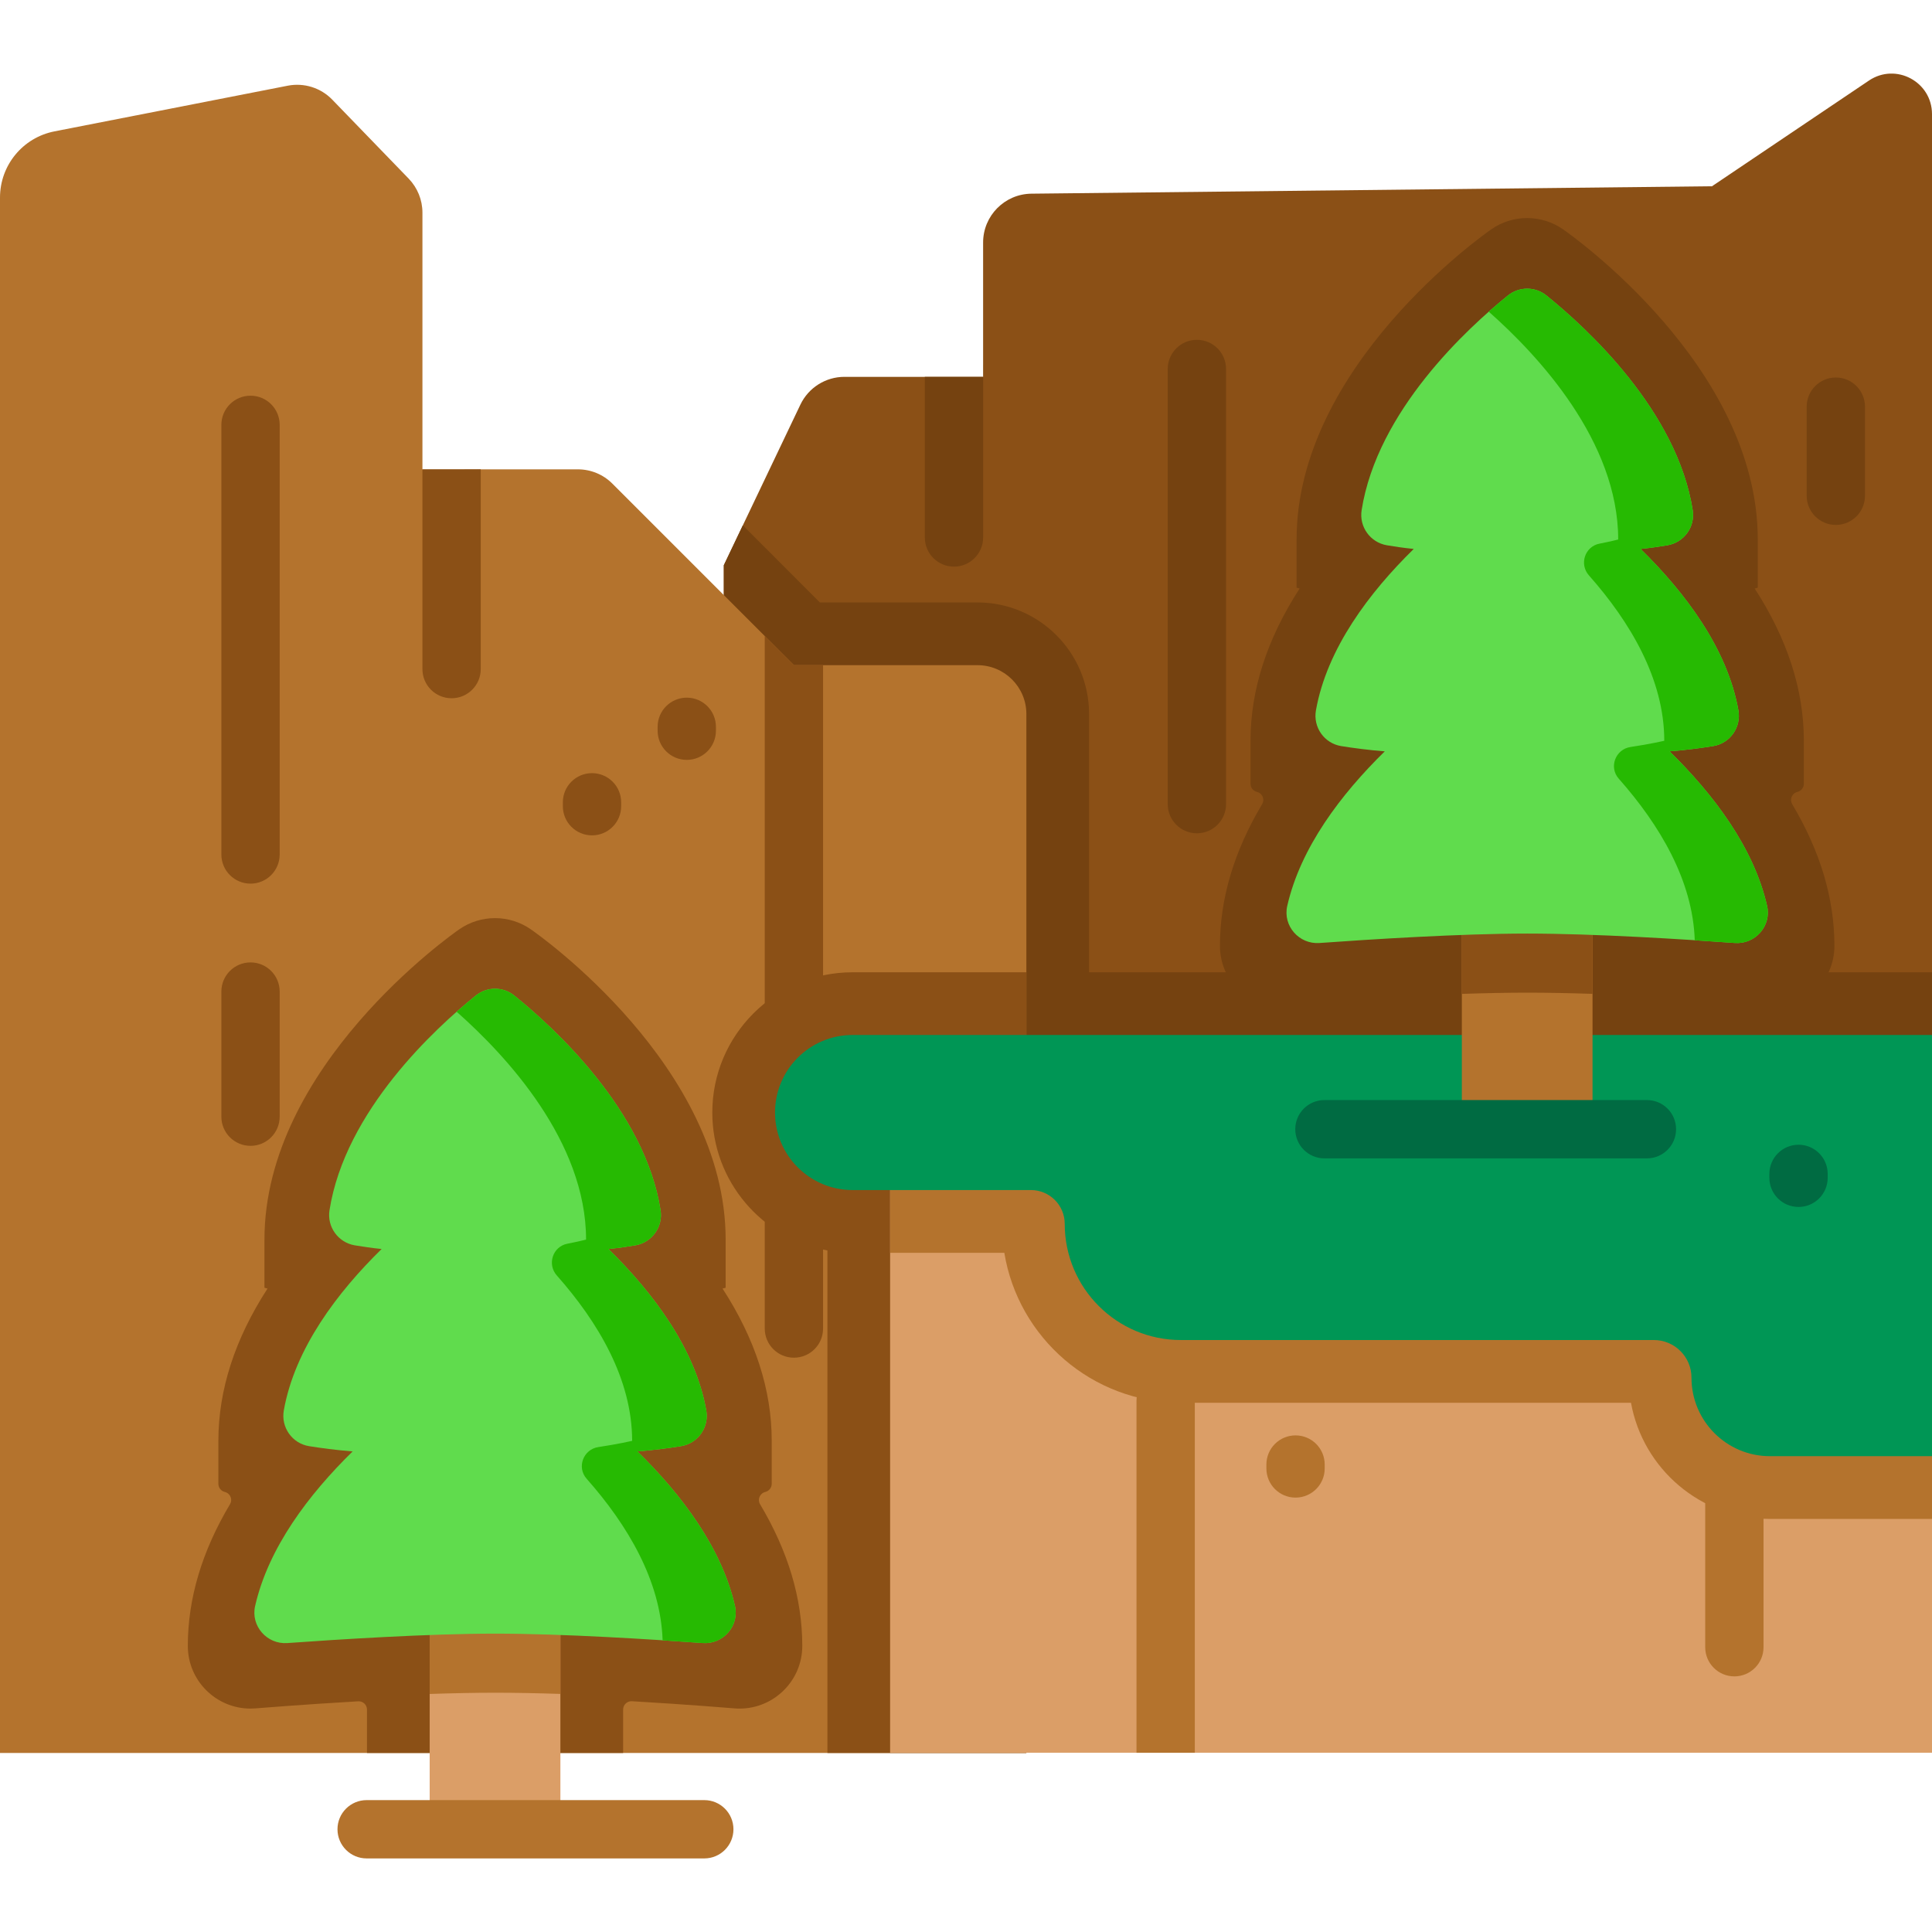 <svg xmlns="http://www.w3.org/2000/svg" xmlns:xlink="http://www.w3.org/1999/xlink" id="Capa_1" x="0px" y="0px" viewBox="0 0 512 512" style="enable-background:new 0 0 512 512;" xml:space="preserve"> <path style="fill:#8B5016;" d="M512,30.248V307.47H191.82V149.79l5.038-10.57l15.247-31.977c2.153-4.512,6.696-7.376,11.682-7.376 h36.747V64.275c0-7.108,5.717-12.877,12.815-12.949l180.344-1.968l41.599-28.011C502.419,16.547,512,21.656,512,30.248z"></path> <g> <path style="fill:#754210;" d="M512,257.663v49.807H191.816V149.794l5.042-10.571l20.421,20.433h41.774 c16.3,0,29.563,13.264,29.563,29.563v68.445H512V257.663z"></path> <path style="fill:#754210;" d="M486.139,250.647c0,9.252-7.535,16.621-16.61,16.621c-0.465,0-0.931-0.011-1.407-0.056 c-0.211-0.022-12.211-1.019-27.136-1.895c-1.263-0.066-2.327,0.942-2.327,2.205v11.502h-67.88v-11.491 c0-1.263-1.064-2.271-2.327-2.194c-7.446,0.432-14.183,0.898-19.081,1.252c-4.909,0.365-7.978,0.62-8.089,0.62 c-0.465,0.034-0.931,0.056-1.385,0.056c-9.075,0-16.599-7.369-16.599-16.621c0-12.521,3.745-25.075,11.18-37.541 c0.211-0.355,0.31-0.731,0.31-1.108c0-0.964-0.654-1.895-1.695-2.139c-0.997-0.244-1.695-1.13-1.695-2.15v-11.402 c0-13.474,4.366-26.981,13.02-40.344l-0.809-0.222v-12.765c0-22.948,12.388-43.137,25.031-57.774s25.552-23.724,26.604-24.455 c2.848-1.972,6.161-2.959,9.463-2.959c3.313,0,6.626,0.986,9.474,2.959c2.116,1.463,51.647,36.333,51.647,82.229v12.765 l-0.82,0.222c8.665,13.363,13.031,26.87,13.031,40.344v11.402c0,1.019-0.709,1.906-1.695,2.15c-1.44,0.344-2.15,1.983-1.396,3.247 c3.712,6.238,6.515,12.488,8.388,18.748C485.197,238.115,486.139,244.387,486.139,250.647z"></path> </g> <path style="fill:#B4732D;" d="M271.999,189.215v275.337H0V52.356c0-8.551,6.047-15.906,14.443-17.544l61.831-12.105 c4.306-0.835,8.746,0.556,11.796,3.719l20.243,20.923c2.328,2.421,3.637,5.645,3.637,9.004v68.044l15.453-0.01l25.734-0.01 c3.43,0,6.727,1.36,9.148,3.791l40.383,40.383l7.726,7.726h48.655C266.199,176.276,271.999,182.076,271.999,189.215z"></path> <g> <path style="fill:#8B5016;" d="M212.614,436.171c0,9.252-7.535,16.621-16.61,16.621c-0.465,0-0.931-0.011-1.407-0.056 c-0.211-0.022-12.211-1.019-27.136-1.895c-1.263-0.066-2.327,0.942-2.327,2.205v11.502h-67.88v-11.491 c0-1.263-1.064-2.271-2.327-2.194c-7.446,0.432-14.183,0.898-19.081,1.252c-4.909,0.365-7.978,0.62-8.089,0.62 c-0.465,0.034-0.931,0.056-1.385,0.056c-9.075,0-16.599-7.369-16.599-16.621c0-12.521,3.745-25.075,11.18-37.541 c0.211-0.355,0.31-0.731,0.31-1.108c0-0.964-0.654-1.895-1.695-2.139c-0.997-0.244-1.695-1.13-1.695-2.15V381.83 c0-13.474,4.366-26.981,13.02-40.344l-0.809-0.222v-12.765c0-22.948,12.388-43.137,25.031-57.774s25.552-23.724,26.604-24.455 c2.848-1.972,6.161-2.959,9.463-2.959c3.313,0,6.626,0.986,9.474,2.959c2.116,1.463,51.647,36.333,51.647,82.229v12.765 l-0.82,0.222c8.665,13.363,13.031,26.87,13.031,40.344v11.402c0,1.019-0.709,1.906-1.695,2.15c-1.44,0.344-2.15,1.983-1.396,3.247 c3.712,6.238,6.515,12.488,8.388,18.748C211.672,423.639,212.614,429.911,212.614,436.171z"></path> <path style="fill:#8B5016;" d="M271.995,257.663v206.885h-52.721V331.382c-17.319-3.147-30.505-18.338-30.505-36.555 c0-20.499,16.676-37.164,37.175-37.164H271.995z"></path> </g> <rect x="113.87" y="398.66" style="fill:#DB9E67;" width="34.638" height="86.12"></rect> <path style="fill:#B4732D;" d="M148.51,398.659v50.247c-6.017-0.198-11.934-0.317-17.319-0.317c-5.33,0-11.269,0.129-17.319,0.327 v-50.257L148.51,398.659L148.51,398.659z"></path> <path style="fill:#60DC4D;" d="M168.93,384.641c4.396-0.35,8.375-0.884,11.539-1.393c4.487-0.722,7.494-4.995,6.702-9.47 c-2.912-16.439-14.22-31.309-25.918-42.779c2.614-0.265,5.035-0.617,7.119-0.973c4.402-0.753,7.384-4.892,6.69-9.303 c-4.149-26.359-28.111-48.298-38.765-56.894c-2.982-2.406-7.228-2.406-10.21,0c-10.655,8.595-34.617,30.535-38.765,56.894 c-0.694,4.411,2.288,8.55,6.69,9.303c2.084,0.356,4.505,0.709,7.119,0.973c-11.698,11.47-23.005,26.34-25.918,42.779 c-0.793,4.475,2.215,8.749,6.702,9.47c3.164,0.509,7.143,1.043,11.539,1.393c-11.634,11.399-22.325,25.5-25.845,40.964 c-1.204,5.29,3.135,10.215,8.546,9.825c13.29-0.958,37.433-2.501,55.037-2.501c17.956,0,41.851,1.534,55.031,2.492 c5.412,0.394,9.755-4.538,8.55-9.828C191.249,410.134,180.561,396.037,168.93,384.641z"></path> <path style="fill:#26BA02;" d="M186.224,435.427c-3.04-0.22-6.649-0.47-10.622-0.724c-0.515-15.801-9.247-30.509-20.146-42.829 c-2.67-3.019-0.876-7.788,3.11-8.386c5.437-0.816,8.958-1.65,8.958-1.65c0-16.362-9.074-31.521-19.965-43.829 c-2.623-2.965-1.085-7.661,2.802-8.415c3.059-0.593,4.952-1.098,4.952-1.098c0-26.017-21.175-48.777-34.305-60.378 c1.883-1.664,3.6-3.099,5.066-4.283c2.986-2.41,7.237-2.42,10.223-0.01c10.656,8.597,34.615,30.537,38.764,56.895 c0.694,4.41-2.287,8.549-6.688,9.302c-2.084,0.357-4.507,0.711-7.121,0.977c11.7,11.471,23.006,26.338,25.918,42.779 c0.792,4.475-2.215,8.749-6.702,9.47c-3.163,0.508-7.14,1.042-11.536,1.392c11.634,11.399,22.321,25.498,25.842,40.961 C195.978,430.893,191.635,435.819,186.224,435.427z"></path> <g> <path style="fill:#8B5016;" d="M66.391,234.175c-4.267,0-7.726-3.459-7.726-7.726v-113.86c0-4.268,3.459-7.726,7.726-7.726 s7.726,3.459,7.726,7.726v113.86C74.118,230.716,70.658,234.175,66.391,234.175z"></path> <path style="fill:#8B5016;" d="M127.402,124.386v52.931c0,4.265-3.461,7.726-7.726,7.726c-4.275,0-7.726-3.461-7.726-7.726v-52.92 L127.402,124.386z"></path> <path style="fill:#8B5016;" d="M218.12,176.276v175.8c0,4.275-3.451,7.726-7.726,7.726c-4.265,0-7.726-3.451-7.726-7.726V168.55 l7.726,7.726H218.12z"></path> <path style="fill:#8B5016;" d="M66.391,303.659c-4.267,0-7.726-3.459-7.726-7.726v-33.158c0-4.268,3.459-7.726,7.726-7.726 s7.726,3.459,7.726,7.726v33.158C74.118,300.2,70.658,303.659,66.391,303.659z"></path> </g> <rect x="235.89" y="302.77" style="fill:#DB9E67;" width="276.11" height="161.73"></rect> <g> <path style="fill:#B4732D;" d="M459.627,444.258c-4.268,0-7.726-3.459-7.726-7.726V383.64c0-4.268,3.459-7.726,7.726-7.726 s7.726,3.459,7.726,7.726v52.892C467.353,440.8,463.894,444.258,459.627,444.258z"></path> <path style="fill:#B4732D;" d="M512,302.772v99.758h-42.937c-18.372,0-33.685-13.308-36.832-30.782H312.949 c-23.535,0-43.114-17.241-46.793-39.746h-30.261v-29.231H512V302.772z"></path> </g> <path style="fill:#009655;" d="M512,385.905V274.281H225.94c-11.348,0-20.548,9.2-20.548,20.548l0,0 c0,11.348,9.2,20.548,20.548,20.548h47.262c4.949,0,8.961,4.012,8.961,8.961l0,0c0,17.001,13.782,30.783,30.783,30.783h125.335 c5.512,0,9.979,4.468,9.979,9.979l0,0c0,11.489,9.314,20.803,20.803,20.803H512V385.905z"></path> <g> <path style="fill:#B4732D;" d="M316.636,371.248V464.5h-15.453v-93.252c0-4.265,3.461-7.726,7.726-7.726 C313.175,363.522,316.636,366.983,316.636,371.248z"></path> <rect x="387.4" y="213.13" style="fill:#B4732D;" width="34.638" height="86.12"></rect> </g> <path style="fill:#8B5016;" d="M422.035,213.135v50.247c-6.017-0.198-11.934-0.317-17.319-0.317c-5.33,0-11.269,0.129-17.319,0.327 v-50.257H422.035z"></path> <path style="fill:#60DC4D;" d="M442.455,199.117c4.396-0.35,8.375-0.884,11.539-1.393c4.487-0.722,7.494-4.995,6.702-9.47 c-2.912-16.439-14.22-31.309-25.918-42.779c2.614-0.265,5.035-0.617,7.119-0.973c4.402-0.753,7.384-4.892,6.69-9.303 c-4.149-26.359-28.111-48.298-38.765-56.894c-2.982-2.406-7.228-2.406-10.21,0c-10.655,8.595-34.617,30.535-38.766,56.894 c-0.694,4.411,2.288,8.55,6.69,9.303c2.084,0.356,4.505,0.709,7.119,0.973c-11.698,11.47-23.005,26.34-25.918,42.779 c-0.793,4.475,2.215,8.749,6.702,9.47c3.164,0.509,7.143,1.043,11.539,1.393c-11.634,11.399-22.325,25.5-25.845,40.964 c-1.204,5.29,3.135,10.215,8.546,9.825c13.29-0.958,37.433-2.501,55.037-2.501c17.956,0,41.851,1.534,55.031,2.492 c5.412,0.394,9.755-4.538,8.55-9.828C464.774,224.61,454.086,210.513,442.455,199.117z"></path> <path style="fill:#26BA02;" d="M459.749,249.903c-3.04-0.22-6.649-0.47-10.622-0.724c-0.515-15.801-9.247-30.509-20.146-42.829 c-2.67-3.018-0.876-7.788,3.11-8.386c5.437-0.816,8.958-1.65,8.958-1.65c0-16.362-9.074-31.521-19.965-43.829 c-2.623-2.965-1.085-7.661,2.802-8.415c3.059-0.593,4.952-1.098,4.952-1.098c0-26.017-21.175-48.777-34.305-60.378 c1.883-1.664,3.6-3.099,5.066-4.283c2.986-2.41,7.237-2.42,10.223-0.01c10.656,8.597,34.615,30.537,38.764,56.895 c0.694,4.41-2.287,8.548-6.688,9.302c-2.084,0.357-4.507,0.711-7.121,0.977c11.7,11.471,23.006,26.338,25.918,42.779 c0.792,4.475-2.215,8.749-6.702,9.47c-3.163,0.508-7.14,1.042-11.536,1.392c11.634,11.399,22.321,25.498,25.842,40.961 C469.503,245.369,465.161,250.295,459.749,249.903z"></path> <g> <path style="fill:#754210;" d="M260.543,96.674v45.761c0,4.265-3.461,7.726-7.726,7.726c-4.275,0-7.726-3.462-7.726-7.726V99.868 h15.442v-3.389C260.543,96.54,260.543,96.612,260.543,96.674z"></path> <path style="fill:#754210;" d="M317.189,220.833c-4.268,0-7.726-3.459-7.726-7.726V97.782c0-4.268,3.459-7.726,7.726-7.726 c4.268,0,7.726,3.459,7.726,7.726v115.325C324.915,217.374,321.457,220.833,317.189,220.833z"></path> <path style="fill:#754210;" d="M486.515,139.109c-4.268,0-7.726-3.459-7.726-7.726v-23.614c0-4.268,3.459-7.726,7.726-7.726 c4.268,0,7.726,3.459,7.726,7.726v23.614C494.241,135.65,490.783,139.109,486.515,139.109z"></path> </g> <path style="fill:#006B42;" d="M476.63,319.856c-4.268,0-7.726-3.459-7.726-7.726v-1.035c0-4.268,3.459-7.726,7.726-7.726 c4.268,0,7.726,3.459,7.726,7.726v1.035C484.356,316.397,480.897,319.856,476.63,319.856z"></path> <g> <path style="fill:#8B5016;" d="M182.003,201.377c-4.267,0-7.726-3.459-7.726-7.726v-1.036c0-4.268,3.459-7.726,7.726-7.726 s7.726,3.459,7.726,7.726v1.036C189.729,197.918,186.27,201.377,182.003,201.377z"></path> <path style="fill:#8B5016;" d="M156.887,221.38c-4.267,0-7.726-3.459-7.726-7.726v-1.035c0-4.268,3.459-7.726,7.726-7.726 s7.726,3.459,7.726,7.726v1.035C164.613,217.921,161.154,221.38,156.887,221.38z"></path> </g> <g> <path style="fill:#B4732D;" d="M343.333,396.881c-4.268,0-7.726-3.459-7.726-7.726v-1.035c0-4.268,3.459-7.726,7.726-7.726 s7.726,3.459,7.726,7.726v1.035C351.059,393.422,347.601,396.881,343.333,396.881z"></path> <path style="fill:#B4732D;" d="M186.645,492.501H97.163c-4.267,0-7.726-3.459-7.726-7.726s3.459-7.726,7.726-7.726h89.482 c4.267,0,7.726,3.459,7.726,7.726S190.912,492.501,186.645,492.501z"></path> </g> <path style="fill:#006B42;" d="M436.452,306.979h-85.466c-4.268,0-7.726-3.459-7.726-7.726s3.459-7.726,7.726-7.726h85.466 c4.268,0,7.726,3.459,7.726,7.726S440.719,306.979,436.452,306.979z"></path> <g> </g> <g> </g> <g> </g> <g> </g> <g> </g> <g> </g> <g> </g> <g> </g> <g> </g> <g> </g> <g> </g> <g> </g> <g> </g> <g> </g> <g> </g> </svg>